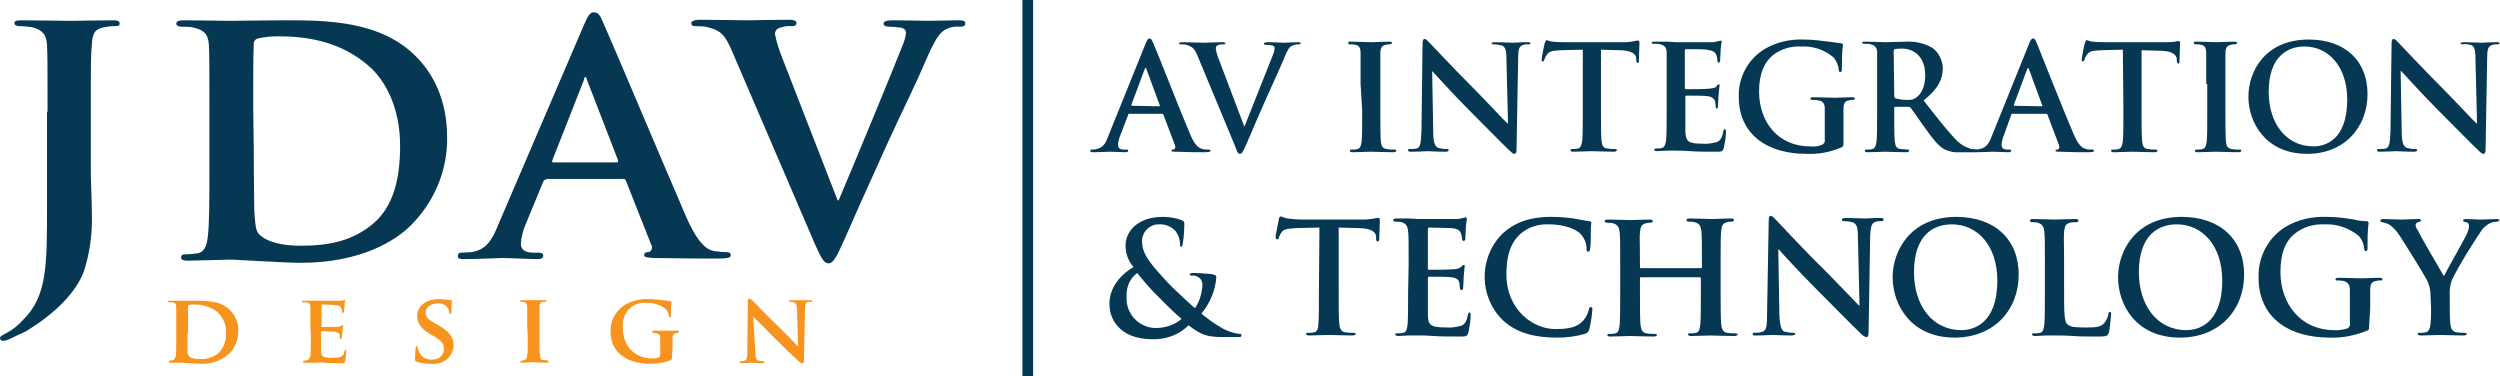 <?xml version="1.0" encoding="utf-8"?>
<!-- Generator: Adobe Illustrator 26.0.0, SVG Export Plug-In . SVG Version: 6.00 Build 0)  -->
<svg version="1.1" id="Layer_1" xmlns="http://www.w3.org/2000/svg" xmlns:xlink="http://www.w3.org/1999/xlink" x="0px" y="0px"
	 viewBox="0 0 468 70.4" style="enable-background:new 0 0 468 70.4;" xml:space="preserve">
<style type="text/css">
	.st0{fill:#063854;}
	.st1{fill:#F7941D;}
</style>
<g id="bff06850-1ba2-4e7c-9af9-b84771f33cac">
	<polygon class="st0" points="193.4,0 193.4,70.4 191.4,70.4 191.4,0 193.4,0 	"/>
	<path class="st0" d="M211.4,21.3c-0.1,0-0.2,0-0.2,0.2l-1.5,3.9c-0.2,0.5-0.4,1.1-0.4,1.7c0,0.5,0.2,0.9,1.1,0.9h0.4
		c0.3,0,0.4,0,0.4,0.2s-0.2,0.3-0.5,0.3c-0.9,0-2-0.1-2.9-0.1c-0.3,0-1.8,0.1-3.2,0.1c-0.4,0-0.5-0.1-0.5-0.3s0.1-0.2,0.3-0.2
		c0.3,0,0.6,0,0.8-0.1c1.3-0.2,1.8-1.1,2.3-2.5l6.9-17.1c0.3-0.8,0.5-1.1,0.8-1.1s0.4,0.2,0.7,0.9c0.7,1.5,5,12.6,6.8,16.8
		c1,2.5,1.8,2.8,2.4,3c0.4,0.1,0.8,0.1,1.1,0.1c0.2,0,0.4,0,0.4,0.2s-0.2,0.3-1.3,0.3s-3,0-5.2-0.1c-0.5,0-0.8,0-0.8-0.2
		s0.1-0.2,0.4-0.2c0.2-0.1,0.4-0.3,0.3-0.6c0,0,0-0.1,0-0.1l-2.2-5.8c0-0.1-0.2-0.2-0.3-0.2L211.4,21.3z M217,19.9
		c0.1,0,0.2-0.1,0.1-0.2l-2.5-6.8c0-0.1,0-0.2-0.1-0.2s-0.1,0.1-0.2,0.2l-2.5,6.7c0,0.1,0,0.2,0.1,0.2L217,19.9z"/>
	<path class="st0" d="M224.2,10.5c-0.6-1.5-1.1-1.8-2.1-2.1c-0.3-0.1-0.7-0.1-1.1-0.1c-0.2,0-0.3-0.1-0.3-0.2s0.3-0.2,0.7-0.2
		c1.4,0,3,0.1,4,0.1c0.7,0,2-0.1,3.4-0.1c0.3,0,0.6,0.1,0.6,0.2c0,0.2-0.2,0.2-0.4,0.2c-0.4,0-0.7,0-1.1,0.2
		c-0.2,0.1-0.3,0.3-0.3,0.6c0.1,0.7,0.3,1.4,0.6,2.1l4.7,12.4h0.1c1.2-3,4.7-11.8,5.4-13.6c0.1-0.3,0.2-0.7,0.2-1
		c0-0.2-0.1-0.4-0.4-0.5c-0.4-0.1-0.7-0.1-1.1-0.1c-0.2,0-0.5,0-0.5-0.2s0.2-0.3,0.8-0.3c1.4,0,2.5,0.1,2.9,0.1s1.8-0.1,2.6-0.1
		c0.4,0,0.6,0.1,0.6,0.2s-0.2,0.2-0.4,0.2c-0.5,0-0.9,0.1-1.3,0.3c-0.4,0.2-0.8,0.7-1.5,2.5c-1.1,2.6-1.8,4-3.3,7.4
		c-1.8,4-3,7-3.6,8.3c-0.7,1.6-0.9,2-1.3,2s-0.5-0.4-1-1.7L224.2,10.5z"/>
	<path class="st0" d="M254.7,15.7c0-4.2,0-4.9,0-5.8s-0.3-1.4-0.9-1.5c-0.3-0.1-0.7-0.1-1-0.1c-0.3,0-0.4,0-0.4-0.3s0.2-0.2,0.7-0.2
		c1,0,2.8,0.1,3.6,0.1c0.8,0,2.3-0.1,3.3-0.1c0.4,0,0.6,0.1,0.6,0.2s-0.2,0.3-0.4,0.3c-0.3,0-0.6,0-0.8,0.1c-0.7,0.1-1,0.6-1,1.6
		s0,1.6,0,5.8v4.8c0,2.6,0,4.8,0.1,6c0.1,0.7,0.3,1.2,1.1,1.3c0.5,0.1,0.9,0.1,1.4,0.1c0.3,0,0.4,0.1,0.4,0.2s-0.2,0.3-0.5,0.3
		c-1.8,0-3.5-0.1-4.3-0.1s-2.4,0.1-3.4,0.1c-0.4,0-0.5-0.1-0.5-0.3s0.1-0.2,0.4-0.2c0.3,0,0.7,0,1-0.1c0.5-0.1,0.7-0.6,0.8-1.4
		c0.1-1.1,0.1-3.3,0.1-5.9L254.7,15.7z"/>
	<path class="st0" d="M268.3,24.7c0,2.1,0.4,2.8,1,3c0.5,0.1,0.9,0.2,1.4,0.2c0.3,0,0.5,0,0.5,0.2s-0.2,0.3-0.6,0.3
		c-1.8,0-2.9-0.1-3.4-0.1c-0.2,0-1.5,0.1-3,0.1c-0.4,0-0.6,0-0.6-0.3s0.2-0.2,0.4-0.2c0.4,0,0.8,0,1.2-0.1c0.7-0.2,0.8-1,0.9-3.4
		l0.2-16.2c0-0.6,0.1-0.9,0.4-0.9s0.5,0.3,1,0.8s4.5,4.8,8.5,8.8c1.9,1.9,5.5,5.8,6,6.2h0.1L282,10.9c0-1.7-0.3-2.2-0.9-2.4
		c-0.5-0.1-1-0.2-1.5-0.2c-0.3,0-0.4-0.1-0.4-0.2s0.3-0.2,0.7-0.2c1.4,0,2.7,0.1,3.3,0.1c0.3,0,1.3-0.1,2.7-0.1c0.4,0,0.6,0,0.6,0.2
		s-0.2,0.2-0.5,0.2c-0.3,0-0.6,0-0.8,0.1c-0.8,0.2-1,0.8-1,2.3l-0.3,17.2c0,0.6-0.1,0.9-0.4,0.9s-0.6-0.3-0.9-0.6
		c-1.7-1.6-5.2-5.2-8-8s-6-6.4-6.5-6.9h0L268.3,24.7z"/>
	<path class="st0" d="M296.3,9.3l-4.1,0.1c-1.6,0.1-2.2,0.2-2.6,0.8c-0.2,0.3-0.4,0.6-0.5,1c-0.1,0.2-0.1,0.3-0.3,0.3
		s-0.2-0.1-0.2-0.4s0.5-2.9,0.6-3.1s0.2-0.5,0.3-0.5c0.4,0.1,0.8,0.3,1.2,0.3c0.8,0.1,1.8,0.1,2.7,0.1h10.8c0.6,0,1.2-0.1,1.8-0.2
		c0.2-0.1,0.5-0.1,0.7-0.1c0.2,0,0.2,0.2,0.2,0.6c0,0.6-0.1,2.5-0.1,3.2c0,0.3-0.1,0.4-0.2,0.4s-0.3-0.1-0.3-0.6v-0.3
		c0-0.7-0.8-1.5-3.2-1.5l-3.4-0.1v11.2c0,2.5,0,4.7,0.1,5.8c0.1,0.8,0.2,1.4,1.1,1.5c0.5,0.1,0.9,0.1,1.4,0.1c0.3,0,0.4,0.1,0.4,0.2
		s-0.2,0.3-0.5,0.3c-1.8,0-3.5-0.1-4.3-0.1s-2.4,0.1-3.4,0.1c-0.4,0-0.5-0.1-0.5-0.3s0.1-0.2,0.4-0.2c0.3,0,0.7,0,1-0.1
		c0.5-0.1,0.7-0.7,0.8-1.5c0.1-1.1,0.1-3.3,0.1-5.8L296.3,9.3z"/>
	<path class="st0" d="M312,15.7c0-4.2,0-4.9,0-5.8s-0.3-1.4-1.2-1.6c-0.3-0.1-0.7-0.1-1.1-0.1c-0.3,0-0.5,0-0.5-0.2s0.2-0.2,0.6-0.2
		h2.2c0.7,0,1.3,0.1,1.7,0.1c0.9,0,6.3,0,6.8,0c0.4,0,0.8-0.1,1.2-0.2c0.1,0,0.3-0.1,0.4-0.1c0.1,0,0.2,0.1,0.2,0.2
		c-0.1,0.6-0.2,1.2-0.2,1.8c0,0.3-0.1,1.5-0.1,1.8c0,0.1-0.1,0.3-0.3,0.3s-0.2-0.1-0.2-0.4c0-0.3-0.1-0.7-0.2-1
		c-0.2-0.5-0.5-0.8-1.8-1c-0.5-0.1-3.3-0.1-3.9-0.1c-0.1,0-0.2,0.1-0.2,0.3v6.9c0,0.2,0,0.3,0.2,0.3c0.6,0,3.7,0,4.4-0.1
		s1.1-0.1,1.3-0.4s0.3-0.4,0.4-0.4s0.2,0,0.2,0.2s-0.1,0.6-0.2,2c0,0.5-0.1,1.6-0.1,1.8s0,0.5-0.2,0.5s-0.2-0.1-0.2-0.2
		c0-0.3-0.1-0.7-0.1-1c-0.1-0.5-0.5-1-1.5-1.1c-0.5-0.1-3.2-0.1-3.9-0.1c-0.1,0-0.2,0.1-0.2,0.3v2.2c0,0.9,0,3.4,0,4.2
		c0.1,1.9,0.5,2.3,3.3,2.3c0.9,0.1,1.7-0.1,2.6-0.3c0.7-0.3,1-0.9,1.2-2c0.1-0.3,0.1-0.4,0.3-0.4s0.2,0.2,0.2,0.5c0,1-0.2,2-0.4,3
		c-0.2,0.7-0.4,0.7-1.5,0.7c-2,0-3.5,0-4.7-0.1s-2-0.1-2.8-0.1c-0.3,0-0.9,0-1.6,0s-1.3,0.1-1.9,0.1c-0.4,0-0.5-0.1-0.5-0.3
		s0.1-0.2,0.4-0.2c0.3,0,0.7,0,1-0.1c0.5-0.1,0.7-0.7,0.8-1.5c0.1-1.1,0.1-3.3,0.1-5.8L312,15.7z"/>
	<path class="st0" d="M345.1,26.6c0,0.7,0,0.8-0.4,1c-2.1,0.9-4.3,1.3-6.6,1.2c-6.7,0-12.6-3.2-12.6-10.7c-0.1-3.6,1.7-7,4.8-8.9
		c2.2-1.3,4.8-1.9,7.3-1.8c1.6,0,3.2,0.2,4.8,0.4c0.7,0.1,1.4,0.2,2.2,0.3c0.3,0,0.4,0.1,0.4,0.3c-0.2,1.5-0.2,3-0.2,4.5
		c0,0.4-0.1,0.6-0.3,0.6s-0.2-0.1-0.3-0.4c0-0.8-0.4-1.6-0.9-2.3c-1.7-1.5-3.9-2.2-6.1-2.1c-2-0.1-3.9,0.5-5.4,1.7
		c-1.5,1.3-2.5,3.3-2.5,6.7c0,5.9,3.7,10.3,9.5,10.3c0.8,0.1,1.6,0,2.3-0.3c0.4-0.2,0.6-0.6,0.5-1v-2.6c0-1.4,0-2.4,0-3.2
		s-0.3-1.4-1.2-1.5c-0.3-0.1-0.7-0.1-1.1-0.1c-0.2,0-0.4,0-0.4-0.2s0.2-0.3,0.6-0.3c1.4,0,3.1,0.1,4,0.1s2.3-0.1,3.2-0.1
		c0.4,0,0.5,0.1,0.5,0.3s-0.2,0.2-0.4,0.2c-0.2,0-0.5,0-0.7,0.1c-0.7,0.1-1,0.6-1,1.5s0,1.9,0,3.3L345.1,26.6z"/>
	<path class="st0" d="M351.4,15.7c0-4.2,0-4.9,0-5.8s-0.3-1.4-1.2-1.6c-0.3-0.1-0.7-0.1-1.1-0.1c-0.3,0-0.5,0-0.5-0.2
		s0.2-0.2,0.6-0.2c1.4,0,3.2,0.1,3.7,0.1c0.9,0,3-0.1,3.9-0.1c1.7-0.1,3.5,0.3,5,1.2c1.2,0.9,1.8,2.3,1.9,3.7c0,2-0.8,3.9-3.6,6.1
		c2.4,3.1,4.3,5.5,5.9,7.2c0.8,0.9,1.9,1.6,3.1,1.9c0.3,0,0.5,0.1,0.8,0.1c0.2,0,0.3,0.1,0.3,0.2s-0.2,0.3-0.5,0.3H367
		c-1,0.1-2-0.1-2.9-0.5c-1.2-0.6-2.2-1.9-3.7-4c-1.1-1.5-2.4-3.4-2.7-3.8c-0.1-0.1-0.3-0.2-0.5-0.2l-2.4,0c-0.1,0-0.2,0-0.2,0.2v0.4
		c0,2.5,0,4.7,0.1,5.8c0.1,0.8,0.2,1.4,1.1,1.5c0.4,0,1,0.1,1.3,0.1s0.3,0.1,0.3,0.2s-0.2,0.3-0.5,0.3c-1.6,0-3.6-0.1-4-0.1
		s-2.2,0.1-3.3,0.1c-0.4,0-0.5-0.1-0.5-0.3s0.1-0.2,0.4-0.2c0.3,0,0.7,0,1-0.1c0.5-0.1,0.7-0.7,0.8-1.5c0.1-1.1,0.1-3.3,0.1-5.8
		L351.4,15.7z M354.6,17.9c0,0.3,0.1,0.4,0.2,0.5c0.7,0.2,1.4,0.3,2.1,0.3c0.7,0.1,1.4-0.1,1.9-0.5c0.8-0.6,1.6-1.9,1.6-4.1
		c0-3.9-2.6-5-4.2-5c-0.5,0-1,0-1.5,0.1c-0.2,0.1-0.2,0.2-0.2,0.4L354.6,17.9z"/>
	<path class="st0" d="M376.7,21.3c-0.1,0-0.2,0-0.2,0.2l-1.4,3.9c-0.2,0.5-0.4,1.1-0.4,1.7c0,0.5,0.2,0.9,1.1,0.9h0.3
		c0.3,0,0.4,0,0.4,0.2s-0.2,0.3-0.5,0.3c-0.9,0-2-0.1-2.9-0.1c-0.3,0-1.8,0.1-3.2,0.1c-0.4,0-0.5-0.1-0.5-0.3s0.1-0.2,0.3-0.2
		c0.3,0,0.6,0,0.9-0.1c1.2-0.2,1.8-1.1,2.3-2.5l6.9-17.1c0.3-0.8,0.5-1.1,0.8-1.1s0.4,0.2,0.7,0.9c0.6,1.5,5,12.6,6.8,16.8
		c1,2.5,1.8,2.8,2.4,3c0.4,0.1,0.8,0.1,1.1,0.1c0.2,0,0.4,0,0.4,0.2s-0.2,0.3-1.2,0.3s-3,0-5.2-0.1c-0.5,0-0.8,0-0.8-0.2
		s0.1-0.2,0.4-0.2c0.2-0.1,0.4-0.3,0.3-0.6c0,0,0,0,0-0.1l-2.2-5.8c0-0.1-0.1-0.2-0.3-0.2H376.7z M382.2,19.9c0.1,0,0.2-0.1,0.1-0.2
		l-2.5-6.8c0-0.1-0.1-0.2-0.1-0.2s-0.1,0.1-0.2,0.2l-2.5,6.7c0,0.1,0,0.2,0.1,0.2L382.2,19.9z"/>
	<path class="st0" d="M397.4,9.3l-4.1,0.1c-1.6,0.1-2.2,0.2-2.6,0.8c-0.2,0.3-0.4,0.6-0.5,1c-0.1,0.2-0.1,0.3-0.3,0.3
		s-0.2-0.1-0.2-0.4s0.5-2.9,0.6-3.1s0.2-0.5,0.3-0.5c0.4,0.1,0.8,0.3,1.2,0.3c0.8,0.1,1.8,0.1,2.7,0.1h10.8c0.6,0,1.3,0,1.9-0.1
		c0.2-0.1,0.5-0.1,0.7-0.1c0.2,0,0.2,0.2,0.2,0.6c0,0.6-0.1,2.5-0.1,3.2c0,0.3-0.1,0.4-0.2,0.4s-0.3-0.1-0.3-0.6V11
		c-0.1-0.7-0.8-1.5-3.2-1.5l-3.4-0.1v11.2c0,2.5,0,4.7,0.1,5.8c0.1,0.8,0.2,1.4,1.1,1.5c0.5,0.1,0.9,0.1,1.4,0.1
		c0.3,0,0.4,0.1,0.4,0.2s-0.2,0.3-0.5,0.3c-1.8,0-3.5-0.1-4.3-0.1s-2.3,0.1-3.4,0.1c-0.4,0-0.5-0.1-0.5-0.3s0.1-0.2,0.4-0.2
		c0.3,0,0.7,0,1-0.1c0.5-0.1,0.7-0.7,0.8-1.5c0.1-1.1,0.1-3.3,0.1-5.8L397.4,9.3z"/>
	<path class="st0" d="M413,15.7c0-4.2,0-4.9,0-5.8s-0.3-1.4-0.9-1.5c-0.3-0.1-0.7-0.1-1-0.1c-0.3,0-0.4,0-0.4-0.3s0.2-0.2,0.7-0.2
		c1,0,2.8,0.1,3.5,0.1s2.3-0.1,3.3-0.1c0.4,0,0.6,0.1,0.6,0.2s-0.2,0.3-0.4,0.3c-0.3,0-0.6,0-0.8,0.1c-0.7,0.1-1,0.6-1,1.6
		s0,1.6,0,5.8v4.8c0,2.6,0,4.8,0.1,6c0.1,0.7,0.3,1.2,1.1,1.3c0.5,0.1,0.9,0.1,1.4,0.1c0.3,0,0.4,0.1,0.4,0.2s-0.2,0.3-0.5,0.3
		c-1.8,0-3.5-0.1-4.3-0.1s-2.4,0.1-3.4,0.1c-0.4,0-0.5-0.1-0.5-0.3s0.1-0.2,0.4-0.2c0.3,0,0.7,0,1-0.1c0.5-0.1,0.7-0.6,0.8-1.4
		c0.1-1.1,0.1-3.3,0.1-5.9V15.7z"/>
	<path class="st0" d="M420.9,18.1c0-4.7,3.1-10.7,11.3-10.7c6.8,0,11,4,11,10.2s-4.3,11.2-11.3,11.2
		C424.1,28.8,420.9,22.9,420.9,18.1z M439.4,18.6c0-6.1-3.5-9.9-8-9.9c-3.1,0-6.7,1.8-6.7,8.5c0,5.7,3.1,10.2,8.4,10.2
		C435,27.4,439.4,26.5,439.4,18.6z"/>
	<path class="st0" d="M449.6,24.7c0,2.1,0.4,2.8,1,3c0.5,0.1,0.9,0.2,1.4,0.2c0.3,0,0.5,0,0.5,0.2s-0.2,0.3-0.6,0.3
		c-1.8,0-2.9-0.1-3.4-0.1c-0.2,0-1.5,0.1-2.9,0.1c-0.4,0-0.6,0-0.6-0.3s0.2-0.2,0.4-0.2c0.4,0,0.8,0,1.2-0.1c0.7-0.2,0.8-1,0.9-3.4
		l0.2-16.2c0-0.6,0.1-0.9,0.4-0.9s0.5,0.3,1,0.8s4.5,4.8,8.5,8.8c1.9,1.9,5.5,5.8,6,6.2h0.1l-0.3-12.3c0-1.7-0.3-2.2-0.9-2.4
		c-0.5-0.1-1-0.2-1.5-0.1c-0.3,0-0.4-0.1-0.4-0.2s0.3-0.2,0.7-0.2c1.4,0,2.7,0.1,3.3,0.1c0.3,0,1.3-0.1,2.7-0.1c0.4,0,0.6,0,0.6,0.2
		s-0.2,0.2-0.5,0.2c-0.3,0-0.6,0-0.8,0.1c-0.8,0.2-1,0.8-1,2.3l-0.3,17.2c0,0.6-0.1,0.9-0.4,0.9s-0.6-0.3-0.9-0.6
		c-1.7-1.6-5.2-5.2-8-8s-6-6.4-6.5-6.9h-0.1L449.6,24.7z"/>
	<path class="st0" d="M212.2,50c-1-1.1-1.5-2.6-1.5-4.1c0-2.3,2-5.3,7-5.3c1.2,0,2.4,0.2,3.5,0.6c0.5,0.2,0.5,0.4,0.5,0.8
		c0,1.2-0.1,2.5-0.3,3.7c-0.1,0.4-0.2,0.5-0.3,0.5s-0.2-0.1-0.2-0.5c0-0.9-0.3-1.7-0.8-2.4c-0.8-0.9-2-1.4-3.2-1.3
		c-1.7,0-3.1,1.4-3.1,3.1c0,0.1,0,0.1,0,0.2c0,2.7,2.5,5,4.8,7.6c1,1.1,4.5,4.3,5.1,4.8c0.9-1.3,1.3-2.8,1.4-4.4
		c0-0.5-0.2-1-0.6-1.3c-0.4-0.3-0.9-0.5-1.4-0.4c-0.2,0-0.4-0.1-0.4-0.2s0.2-0.3,0.5-0.3c1.2,0,2.3,0.1,3.5,0.2c0.6,0.1,1,0.2,1,0.6
		c-0.2,2.5-1.2,4.9-2.8,6.8c1.3,1.1,2.6,2,4,2.8c1,0.5,2,0.9,3.1,1c0.3,0,0.4,0,0.4,0.3s-0.2,0.3-0.9,0.3h-2.2
		c-3.3,0-4.3-0.3-6.8-2.2c-1.8,1.8-4.3,2.7-6.8,2.6c-6.2,0-8-3.9-8-6.4C207.5,53.5,210.5,50.9,212.2,50z M221.2,59.7
		c-1.7-1.4-4.4-4.2-5.2-5s-2.6-2.9-3.1-3.6c-1.4,1-2.1,2.7-2,4.4c-0.2,3.1,2.1,5.7,5.2,5.9c0.1,0,0.2,0,0.3,0
		C218.2,61.4,219.9,60.8,221.2,59.7L221.2,59.7z"/>
	<path class="st0" d="M247,42.6l-4.3,0.1c-1.7,0.1-2.4,0.2-2.8,0.8c-0.2,0.3-0.4,0.6-0.5,1c0,0.2-0.1,0.3-0.3,0.3s-0.3-0.1-0.3-0.5
		s0.6-3.1,0.6-3.3s0.2-0.5,0.4-0.5c0.4,0.2,0.8,0.3,1.2,0.4c0.8,0.1,1.9,0.2,2.9,0.2h11.4c0.7,0,1.3-0.1,2-0.2
		c0.3-0.1,0.5-0.1,0.8-0.1c0.2,0,0.2,0.2,0.2,0.6c0,0.6-0.1,2.6-0.1,3.3c0,0.3-0.1,0.5-0.3,0.5s-0.3-0.1-0.3-0.6v-0.3
		c0-0.8-0.8-1.6-3.4-1.6l-3.6-0.1v11.8c0,2.7,0,4.9,0.1,6.2c0.1,0.8,0.3,1.5,1.1,1.6c0.5,0.1,1,0.1,1.5,0.1c0.3,0,0.5,0.1,0.5,0.2
		s-0.2,0.3-0.6,0.3c-1.9,0-3.7-0.1-4.5-0.1s-2.5,0.1-3.6,0.1c-0.4,0-0.6-0.1-0.6-0.3s0.1-0.2,0.5-0.2c0.3,0,0.7,0,1-0.1
		c0.6-0.1,0.8-0.8,0.8-1.6c0.1-1.2,0.1-3.5,0.1-6.1L247,42.6z"/>
	<path class="st0" d="M263.7,49.4c0-4.4,0-5.2-0.1-6.1s-0.3-1.4-1.2-1.7c-0.4-0.1-0.7-0.1-1.1-0.1c-0.3,0-0.5-0.1-0.5-0.3
		s0.2-0.3,0.6-0.3h2.3c0.8,0,1.4,0.1,1.8,0.1c0.9,0,6.7,0,7.2,0c0.4,0,0.8-0.1,1.2-0.2c0.1,0,0.3-0.1,0.5-0.1c0.1,0,0.2,0.1,0.2,0.3
		c-0.1,0.6-0.2,1.2-0.2,1.9c0,0.3-0.1,1.6-0.1,1.9c0,0.1-0.1,0.3-0.3,0.3s-0.3-0.2-0.3-0.4c0-0.3-0.1-0.7-0.2-1
		c-0.2-0.5-0.5-0.9-1.9-1c-0.5,0-3.5-0.1-4.1-0.1c-0.1,0-0.2,0.1-0.2,0.3v7.3c0,0.2,0,0.3,0.2,0.3c0.6,0,4,0,4.6-0.1
		c0.5,0,1-0.1,1.4-0.4c0.2-0.2,0.3-0.4,0.5-0.4s0.2,0.1,0.2,0.2s-0.1,0.6-0.2,2.1c0,0.6-0.1,1.7-0.1,1.9s0,0.5-0.3,0.5
		c-0.1,0-0.2-0.1-0.3-0.2c0,0,0,0,0-0.1c0-0.3-0.1-0.7-0.1-1c-0.1-0.6-0.5-1-1.6-1.1c-0.5-0.1-3.4-0.1-4.1-0.1
		c-0.1,0-0.2,0.1-0.2,0.3v2.3c0,1,0,3.6,0,4.5c0,2,0.5,2.4,3.5,2.4c0.9,0.1,1.8-0.1,2.7-0.3c0.8-0.3,1.1-1,1.3-2.1
		c0.1-0.3,0.1-0.4,0.3-0.4s0.2,0.2,0.2,0.5c0,1.1-0.2,2.1-0.4,3.2c-0.2,0.8-0.5,0.8-1.5,0.8c-2.2,0-3.8,0-5-0.1s-2.1-0.1-3-0.1
		c-0.3,0-1,0-1.6,0s-1.4,0.1-2,0.1c-0.4,0-0.6-0.1-0.6-0.3s0.1-0.2,0.5-0.2c0.3,0,0.7,0,1-0.1c0.6-0.1,0.7-0.8,0.8-1.6
		c0.1-1.2,0.1-3.5,0.1-6.1L263.7,49.4z"/>
	<path class="st0" d="M281.5,60.1c-4.6-4.3-4.8-11.6-0.4-16.2c0.1-0.1,0.2-0.2,0.2-0.2c2.1-1.9,4.8-3.1,9.1-3.1
		c1.4,0,2.8,0.1,4.2,0.3c1.1,0.2,2,0.4,2.9,0.5c0.3,0,0.4,0.2,0.4,0.3s-0.1,0.6-0.1,1.6s0,2.5-0.1,3.1s-0.1,0.7-0.4,0.7
		s-0.3-0.2-0.3-0.6c0-1-0.4-1.9-1.1-2.7c-1-1-3.2-1.8-5.9-1.8c-2-0.1-3.9,0.5-5.4,1.8c-2.1,1.9-2.6,4.7-2.6,7.5
		c0,6.9,5.2,10.3,9.1,10.3c2.6,0,4.1-0.3,5.3-1.6c0.5-0.6,0.8-1.2,1-1.9c0.1-0.5,0.1-0.6,0.4-0.6s0.3,0.2,0.3,0.4
		c-0.1,1.3-0.3,2.6-0.6,3.8c-0.1,0.4-0.4,0.7-0.8,0.8c-1.7,0.5-3.4,0.7-5.2,0.7C287.4,63.2,284.1,62.4,281.5,60.1z"/>
	<path class="st0" d="M318.4,50.2c0.1,0,0.2-0.1,0.2-0.2v-0.6c0-4.4,0-5.2-0.1-6.1s-0.3-1.4-1.2-1.7c-0.4-0.1-0.8-0.1-1.1-0.1
		c-0.3,0-0.5-0.1-0.5-0.3s0.2-0.3,0.6-0.3c1.6,0,3.4,0.1,4.1,0.1s2.5-0.1,3.6-0.1c0.4,0,0.6,0.1,0.6,0.3s-0.2,0.3-0.5,0.3
		c-0.3,0-0.6,0-0.8,0.1c-0.8,0.2-1,0.6-1.1,1.7s-0.1,1.7-0.1,6.1v5.1c0,2.7,0,4.9,0.1,6.2c0.1,0.8,0.3,1.5,1.1,1.6
		c0.5,0.1,1,0.1,1.5,0.1c0.3,0,0.5,0.1,0.5,0.2s-0.2,0.3-0.6,0.3c-1.9,0-3.7-0.1-4.5-0.1s-2.5,0.1-3.6,0.1c-0.4,0-0.6-0.1-0.6-0.3
		s0.1-0.2,0.5-0.2c0.3,0,0.7,0,1-0.1c0.6-0.1,0.7-0.8,0.8-1.6c0.1-1.2,0.1-3.5,0.1-6.1v-2.5c0-0.1-0.1-0.2-0.2-0.2c0,0,0,0,0,0h-11
		c-0.1,0-0.2,0-0.2,0.2v2.5c0,2.7,0,4.9,0.1,6.2c0.1,0.8,0.3,1.5,1.1,1.6c0.5,0.1,1,0.1,1.5,0.1c0.3,0,0.5,0.1,0.5,0.2
		s-0.2,0.3-0.6,0.3c-1.9,0-3.7-0.1-4.5-0.1s-2.5,0.1-3.6,0.1c-0.4,0-0.6-0.1-0.6-0.3s0.1-0.2,0.5-0.2c0.3,0,0.7,0,1-0.1
		c0.6-0.1,0.7-0.8,0.8-1.6c0.1-1.2,0.1-3.5,0.1-6.1v-5.1c0-4.4,0-5.2-0.1-6.1s-0.3-1.4-1.2-1.7c-0.4-0.1-0.8-0.1-1.1-0.1
		c-0.3,0-0.5-0.1-0.5-0.3s0.2-0.3,0.6-0.3c1.6,0,3.4,0.1,4.1,0.1s2.6-0.1,3.7-0.1c0.4,0,0.6,0.1,0.6,0.3s-0.2,0.3-0.5,0.3
		c-0.3,0-0.6,0-0.8,0.1c-0.8,0.2-1,0.6-1.1,1.7s0,1.7,0,6.1V50c0,0.2,0.1,0.2,0.2,0.2L318.4,50.2z"/>
	<path class="st0" d="M333.1,58.9c0.1,2.2,0.4,3,1,3.2c0.5,0.1,1,0.2,1.5,0.2c0.3,0,0.5,0.1,0.5,0.2s-0.3,0.3-0.7,0.3
		c-1.9,0-3-0.1-3.6-0.1c-0.3,0-1.6,0.1-3.1,0.1c-0.4,0-0.6,0-0.6-0.3s0.2-0.2,0.5-0.2c0.4,0,0.9,0,1.3-0.2c0.8-0.2,0.9-1.1,0.9-3.6
		l0.3-17.1c0-0.6,0.1-1,0.4-1s0.6,0.4,1.1,0.9s4.7,5.1,9,9.3c2,2,5.9,6.1,6.4,6.6h0.1l-0.3-13c0-1.8-0.3-2.3-1-2.6
		c-0.5-0.1-1-0.2-1.5-0.2c-0.4,0-0.5-0.1-0.5-0.3s0.3-0.3,0.8-0.3c1.5,0,2.9,0.1,3.5,0.1c0.3,0,1.4-0.1,2.8-0.1c0.4,0,0.7,0,0.7,0.3
		s-0.2,0.3-0.5,0.3c-0.3,0-0.6,0-0.9,0.1c-0.8,0.2-1,0.8-1.1,2.5l-0.3,18.2c0,0.6-0.1,0.9-0.4,0.9s-0.7-0.3-1-0.6
		c-1.8-1.7-5.5-5.5-8.5-8.5c-3.1-3.1-6.4-6.7-6.9-7.3h-0.1L333.1,58.9z"/>
	<path class="st0" d="M354.3,51.9c0-4.9,3.3-11.3,11.9-11.3c7.2,0,11.7,4.2,11.7,10.8s-4.6,11.8-12,11.8
		C357.7,63.2,354.3,57,354.3,51.9z M373.9,52.5c0-6.5-3.7-10.5-8.5-10.5c-3.3,0-7.1,1.8-7.1,9c0,6,3.3,10.8,8.9,10.8
		C369.2,61.8,373.9,60.8,373.9,52.5z"/>
	<path class="st0" d="M386.4,54.5c0,3.7,0,5.7,0.6,6.2s1.2,0.6,3.5,0.6c1.5,0,2.7,0,3.4-0.8c0.4-0.5,0.7-1.1,0.8-1.7
		c0-0.3,0.1-0.4,0.3-0.4s0.2,0.2,0.2,0.5c-0.1,1.1-0.2,2.2-0.4,3.3c-0.2,0.6-0.3,0.8-1.8,0.8c-2.1,0-3.6,0-4.9-0.1s-2.3-0.1-3.5-0.1
		c-0.3,0-1,0-1.6,0s-1.4,0.1-2,0.1c-0.4,0-0.6-0.1-0.6-0.3s0.1-0.2,0.5-0.2c0.3,0,0.7,0,1-0.1c0.6-0.1,0.7-0.8,0.8-1.6
		c0.1-1.2,0.1-3.5,0.1-6.1v-5.1c0-4.4,0-5.2-0.1-6.1s-0.3-1.4-1.2-1.7c-0.3-0.1-0.6-0.1-1-0.1c-0.3,0-0.5-0.1-0.5-0.3
		s0.2-0.3,0.6-0.3c1.4,0,3.2,0.1,4,0.1s2.8-0.1,3.9-0.1c0.4,0,0.6,0.1,0.6,0.3s-0.2,0.3-0.5,0.3c-0.4,0-0.8,0-1.1,0.1
		c-0.8,0.2-1,0.6-1.1,1.7s0,1.7,0,6.1V54.5z"/>
	<path class="st0" d="M396.5,51.9c0-4.9,3.3-11.3,11.9-11.3c7.2,0,11.7,4.2,11.7,10.8s-4.6,11.8-12,11.8
		C399.8,63.2,396.5,57,396.5,51.9z M416,52.5c0-6.5-3.7-10.5-8.5-10.5c-3.3,0-7.1,1.8-7.1,9c0,6,3.3,10.8,8.9,10.8
		C411.3,61.8,416,60.8,416,52.5L416,52.5z"/>
	<path class="st0" d="M443.5,60.9c0,0.8,0,0.8-0.4,1c-2.2,0.9-4.6,1.4-7,1.3c-7.1,0-13.3-3.3-13.3-11.3c-0.1-3.8,1.8-7.4,5-9.4
		c2.3-1.4,5-2,7.8-1.9c1.7,0,3.4,0.2,5.1,0.5c0.8,0.2,1.5,0.3,2.3,0.3c0.3,0,0.4,0.2,0.4,0.3c-0.2,1.6-0.2,3.2-0.2,4.7
		c0,0.5-0.1,0.6-0.3,0.6s-0.3-0.1-0.3-0.4c-0.1-0.9-0.4-1.7-1-2.4c-1.8-1.5-4.1-2.3-6.4-2.2c-2.1-0.1-4.1,0.5-5.7,1.8
		c-1.6,1.3-2.6,3.5-2.6,7.1c0,6.2,4,10.9,10,10.9c0.8,0.1,1.7-0.1,2.5-0.3c0.4-0.2,0.6-0.6,0.5-1.1v-2.7c0-1.4,0-2.5,0-3.4
		s-0.3-1.5-1.2-1.7c-0.4-0.1-0.7-0.1-1.1-0.1c-0.3,0-0.4,0-0.4-0.2s0.2-0.3,0.6-0.3c1.5,0,3.3,0.1,4.2,0.1s2.4-0.1,3.4-0.1
		c0.4,0,0.6,0.1,0.6,0.3s-0.2,0.2-0.4,0.2c-0.3,0-0.5,0-0.8,0.1c-0.8,0.1-1.1,0.6-1.1,1.7c0,0.9,0,2,0,3.5L443.5,60.9z"/>
	<path class="st0" d="M455,55.4c0-1-0.2-2.1-0.7-3c-0.2-0.5-4.1-6.8-5.1-8.3c-0.5-0.8-1.2-1.6-2-2.1c-0.4-0.2-0.8-0.3-1.2-0.4
		c-0.2,0-0.4-0.1-0.4-0.3s0.2-0.3,0.5-0.3c0.5,0,2.7,0.1,3.6,0.1c0.6,0,1.8-0.1,3.1-0.1c0.3,0,0.4,0.1,0.4,0.3s-0.2,0.2-0.6,0.3
		c-0.2,0.1-0.4,0.3-0.4,0.5c0,0.4,0.2,0.7,0.4,1c0.4,0.9,4.4,7.8,4.9,8.6c0.3-0.7,3.9-7,4.3-7.9c0.2-0.5,0.4-1,0.4-1.5
		c0-0.4-0.2-0.7-0.6-0.7c-0.3-0.1-0.5-0.1-0.5-0.3s0.1-0.3,0.5-0.3c1,0,1.9,0.1,2.7,0.1c0.6,0,2.5-0.1,3.1-0.1
		c0.3,0,0.5,0.1,0.5,0.2s-0.2,0.3-0.5,0.3c-0.4,0-0.9,0.1-1.3,0.3c-0.6,0.3-1.2,0.8-1.6,1.4c-2,3-3.9,6-5.5,9.2
		c-0.3,0.9-0.5,1.9-0.4,2.9v2.4c0,0.5,0,1.7,0.1,2.9c0.1,0.8,0.3,1.5,1.2,1.6c0.5,0.1,1,0.1,1.4,0.1c0.3,0,0.5,0.1,0.5,0.2
		s-0.2,0.3-0.6,0.3c-1.8,0-3.6-0.1-4.4-0.1s-2.5,0.1-3.6,0.1c-0.4,0-0.6-0.1-0.6-0.3s0.1-0.2,0.5-0.2c0.3,0,0.7,0,1-0.1
		c0.6-0.1,0.8-0.8,0.9-1.6c0.1-1.2,0.1-2.4,0.1-2.9L455,55.4z"/>
	<path class="st0" d="M8.9,20.9c0-9,0-10.7-0.1-12.5S8.1,5.7,6.1,5.1C5.3,5,4.5,4.9,3.7,4.9c-0.6,0-1-0.2-1-0.6S3.1,3.8,4,3.8
		c3.2,0,7.7,0.1,9.3,0.1s5.4-0.1,7.8-0.1c0.8,0,1.3,0.1,1.3,0.6S22,4.9,21.2,4.9c-0.6,0-1.2,0.1-1.7,0.2c-1.7,0.3-2.2,1.1-2.3,3.2
		C17,10.2,17,11.9,17,20.9v11c0,2.5,0.2,5.4,0.2,8.4c0.1,3.5-0.4,7.1-1.5,10.5c-1.3,3.6-5.1,7.8-11,11.3C4,62.4,3,62.9,1.7,63.5
		c-0.4,0.2-0.8,0.3-1.2,0.3c-0.3,0-0.5-0.3-0.5-0.5c0-0.3,0.3-0.5,1.3-1c1.1-0.6,2.1-1.4,2.9-2.3c4.7-4.5,4.6-10.4,4.6-22V20.9z"/>
	<path class="st0" d="M39.2,20.9c0-9,0-10.7-0.1-12.5s-0.7-2.7-2.7-3.2c-0.8-0.2-1.6-0.2-2.4-0.2c-0.6,0-1-0.2-1-0.6
		s0.5-0.6,1.4-0.6c3.2,0,7.1,0.1,8.8,0.1s6.3-0.1,10-0.1c7.7,0,18,0,24.7,6.8c3.1,3.1,5.8,8,5.8,15.1c0.1,6.2-2.4,12.1-6.8,16.5
		c-2.8,2.8-9.3,7-20.6,7c-2.2,0-4.9-0.2-7.3-0.3s-4.7-0.3-6.2-0.3c-0.7,0-2,0.1-3.5,0.1s-3,0.1-4.2,0.1c-0.8,0-1.2-0.2-1.2-0.6
		s0.2-0.6,1-0.6c0.7,0,1.5-0.1,2.2-0.2c1.2-0.3,1.6-1.4,1.8-3.1c0.3-2.5,0.3-7.2,0.3-12.6L39.2,20.9z M47.5,27.4
		c0,6.3,0.1,10.8,0.1,12c0.1,1.5,0.2,3.6,0.7,4.2c0.8,1.1,3.2,2.4,8,2.4c5.6,0,9.7-1,13.4-4c4-3.3,5.2-8.6,5.2-14.7
		c0-7.5-3-12.4-5.7-14.8c-5.6-5-12.3-5.7-17.1-5.7c-1.3,0-2.5,0.1-3.8,0.4c-0.5,0.1-0.9,0.6-0.8,1.2c0,0,0,0,0,0
		c-0.1,2-0.1,6.9-0.1,11.6L47.5,27.4z"/>
	<path class="st0" d="M102.3,33.6c-0.3,0-0.4,0.1-0.6,0.4L98.4,42c-0.5,1.1-0.8,2.4-0.9,3.6c0,1,0.6,1.7,2.4,1.7h0.9
		c0.8,0,0.9,0.3,0.9,0.6s-0.3,0.6-1,0.6c-2,0-4.9-0.2-6.8-0.2c-0.6,0-3.9,0.2-7.1,0.2c-0.8,0-1.1-0.1-1.1-0.6c0-0.3,0.2-0.6,0.6-0.6
		c0,0,0.1,0,0.1,0c0.6,0,1.3-0.1,1.8-0.1c2.8-0.4,3.9-2.2,5.1-5.2l16-37.3c0.7-1.7,1.2-2.4,1.8-2.4c0.9,0,1.2,0.5,1.8,1.9
		c1.5,3.3,11.7,27.5,15.6,36.5c2.4,5.4,4.1,6.1,5.2,6.3c0.8,0.1,1.5,0.2,2.3,0.2c0.6,0,0.8,0.2,0.8,0.6s-0.4,0.6-2.6,0.6
		s-6.6,0-11.8-0.1c-1.1-0.1-1.8-0.1-1.8-0.5s0.1-0.6,0.8-0.6c0.5-0.1,0.8-0.7,0.6-1.2c0-0.1,0-0.1-0.1-0.2l-4.7-11.9
		c-0.1-0.3-0.3-0.5-0.6-0.4H102.3z M115.4,30.4c0.3,0,0.3-0.1,0.3-0.4l-5.8-15c-0.1-0.2-0.1-0.6-0.3-0.6s-0.3,0.4-0.3,0.6l-5.9,15
		c-0.1,0.3,0,0.4,0.2,0.4L115.4,30.4z"/>
	<path class="st0" d="M137,9.5c-1.4-3.3-2.3-3.8-4.5-4.4c-0.8-0.2-1.6-0.2-2.4-0.2c-0.6,0-0.7-0.3-0.7-0.6s0.6-0.6,1.5-0.6
		c3.3,0,6.8,0.1,8.9,0.1c1.5,0,4.7-0.1,7.8-0.1c0.8,0,1.5,0.1,1.5,0.6s-0.4,0.6-1,0.6c-0.8-0.1-1.6,0.1-2.4,0.4
		c-0.4,0.2-0.7,0.7-0.6,1.2c0.3,1.5,0.8,3,1.4,4.5l10.3,26.5h0.2c2.6-6.1,10.5-25.2,12-29.1c0.3-0.7,0.5-1.4,0.6-2.2
		c0-0.6-0.3-0.8-0.8-1C168,5.1,167.2,5,166.4,5c-0.6,0-1-0.2-1-0.6s0.6-0.6,1.7-0.6c3.1,0,5.8,0.1,6.6,0.1c1,0,3.9-0.1,5.8-0.1
		c0.8,0,1.2,0.1,1.2,0.6s-0.4,0.6-1,0.6c-1-0.1-2.1,0.1-3,0.7c-0.8,0.6-1.6,1.5-3.2,5.2c-2.4,5.6-4.1,8.8-7.4,16
		c-3.9,8.6-6.8,15.1-8.1,18.1c-1.5,3.4-2.1,4.3-2.9,4.3s-1.3-0.8-2.5-3.5L137,9.5z"/>
	<path class="st1" d="M33,60.7c0-2.3,0-2.8,0-3.3s-0.2-0.7-0.7-0.8c-0.2,0-0.4,0-0.6,0c-0.2,0-0.3-0.1-0.3-0.2s0.1-0.1,0.4-0.1
		c0.8,0,1.9,0,2.3,0s1.6,0,2.6,0c2,0,4.7,0,6.4,1.8c1,1,1.6,2.5,1.5,3.9c0,1.6-0.6,3.2-1.8,4.3c-1.5,1.3-3.4,1.9-5.4,1.8
		c-0.6,0-1.3-0.1-1.9-0.1s-1.2-0.1-1.6-0.1H33c-0.4,0-0.8,0-1.1,0s-0.3-0.1-0.3-0.2s0-0.2,0.2-0.2c0.2,0,0.4,0,0.6-0.1
		c0.3-0.1,0.4-0.4,0.5-0.8C33,66,33,64.8,33,63.4V60.7z M35.1,62.4c0,1.6,0,2.8,0,3.1c0,0.4,0,0.7,0.2,1.1c0.2,0.3,0.8,0.6,2.1,0.6
		c1.3,0.1,2.5-0.3,3.5-1.1c1-1,1.5-2.4,1.4-3.8c0.1-1.4-0.5-2.8-1.5-3.8c-1.2-1-2.8-1.5-4.4-1.5c-0.3,0-0.7,0-1,0.1
		c-0.2,0-0.2,0.1-0.2,0.3c0,0.5,0,1.8,0,3V62.4z"/>
	<path class="st1" d="M58.1,60.7c0-2.3,0-2.8,0-3.3s-0.2-0.7-0.7-0.8c-0.2,0-0.4,0-0.6,0c-0.2,0-0.3-0.1-0.3-0.2s0.1-0.1,0.4-0.1
		c0.8,0,1.8,0,2.3,0s4,0,4.4,0c0.2,0,0.4,0,0.7-0.1c0.1,0,0.2-0.1,0.2-0.1s0.1,0.1,0.1,0.2c-0.1,0.3-0.1,0.7-0.1,1
		c0,0.2-0.1,0.8-0.1,1s-0.1,0.3-0.2,0.3S64,58.4,64,58.3c0-0.2,0-0.4-0.1-0.6c-0.1-0.3-0.3-0.5-1.1-0.6c-0.3,0-2.2-0.1-2.5-0.1
		c-0.1,0-0.1,0-0.1,0.1V61c0,0.1,0,0.2,0.1,0.2c0.4,0,2.4,0,2.8,0s0.6-0.1,0.8-0.2s0.2-0.2,0.2-0.2c0.1,0,0.1,0.1,0.1,0.2
		c0,0.1,0,0.3-0.1,1.1c0,0.3-0.1,0.9-0.1,1s0,0.3-0.2,0.3s-0.2-0.1-0.2-0.1s0-0.4,0-0.6s-0.3-0.5-0.9-0.6c-0.3,0-2.1-0.1-2.5-0.1
		c-0.1,0-0.1,0.1-0.1,0.2v1.2c0,0.5,0,1.8,0,2.3c0,1.1,0.5,1.3,2.2,1.3c0.5,0,1,0,1.5-0.2c0.4-0.2,0.6-0.5,0.7-1.1
		c0-0.2,0.1-0.2,0.2-0.2s0.1,0.2,0.1,0.4c0,0.6-0.1,1.1-0.2,1.7c-0.1,0.4-0.3,0.4-0.9,0.4c-1.2,0-2.2,0-2.9-0.1s-1.4,0-1.8,0h-0.9
		c-0.4,0-0.8,0-1.1,0s-0.3-0.1-0.3-0.2s0.1-0.2,0.3-0.2c0.2,0,0.4,0,0.6-0.1c0.3-0.1,0.4-0.4,0.5-0.8c0.1-0.7,0.1-1.9,0.1-3.3
		L58.1,60.7z"/>
	<path class="st1" d="M78,67.7c-0.3-0.1-0.3-0.2-0.3-0.5c0-0.8,0.1-1.8,0.1-2s0.1-0.4,0.2-0.4s0.2,0.1,0.2,0.2
		c0,0.3,0.1,0.5,0.2,0.8c0.4,1,1.4,1.6,2.5,1.5c1.1,0.1,2.1-0.7,2.2-1.8c0-0.1,0-0.2,0-0.2c0-0.7-0.2-1.3-1.6-2.2l-0.9-0.5
		c-1.9-1.1-2.5-2.2-2.5-3.5c0-1.9,1.8-3.1,4-3.1c0.8,0,1.5,0.1,2.3,0.2c0.1,0,0.2,0.1,0.2,0.2s-0.1,0.6-0.1,1.9
		c0,0.3-0.1,0.5-0.2,0.5s-0.2-0.1-0.2-0.3c0-0.4-0.2-0.7-0.4-1c-0.4-0.5-1.1-0.8-1.8-0.7c-1.1,0-2.2,0.6-2.2,1.7
		c0,0.7,0.2,1.2,1.7,2l0.7,0.4c2.1,1.2,2.8,2.3,2.8,3.7c0,1.2-0.6,2.3-1.6,2.9c-0.8,0.5-1.7,0.7-2.7,0.6C79.7,68.1,78.8,68,78,67.7z
		"/>
	<path class="st1" d="M98.7,60.7c0-2.3,0-2.8,0-3.3s-0.2-0.7-0.5-0.8c-0.2-0.1-0.4-0.1-0.6-0.1c-0.2,0-0.2,0-0.2-0.2
		s0.1-0.1,0.4-0.1h2.2h2c0.2,0,0.3,0,0.3,0.1s-0.1,0.2-0.2,0.2c-0.2,0-0.3,0-0.5,0c-0.4,0.1-0.6,0.3-0.6,0.8s0,0.9,0,3.3v2.7
		c0,1.5,0,2.7,0.1,3.4c0,0.4,0.2,0.7,0.6,0.7c0.3,0,0.5,0,0.8,0.1c0.2,0,0.2,0.1,0.2,0.2s-0.1,0.2-0.3,0.2c-1.1,0-2.1-0.1-2.6-0.1
		s-1.4,0.1-2.1,0.1c-0.2,0-0.3-0.1-0.3-0.2s0.1-0.2,0.2-0.2c0.2,0,0.4,0,0.6-0.1c0.3-0.1,0.4-0.3,0.5-0.8c0.1-0.6,0.1-1.9,0.1-3.4
		L98.7,60.7z"/>
	<path class="st1" d="M125.8,66.8c0,0.4,0,0.4-0.2,0.6c-1.2,0.5-2.6,0.7-3.9,0.7c-3.9,0-7.4-1.8-7.4-6c-0.1-2.1,1-4,2.8-5.1
		c1.3-0.7,2.8-1.1,4.3-1c0.9,0,1.9,0.1,2.8,0.2c0.4,0.1,0.8,0.1,1.3,0.2c0.2,0,0.2,0.1,0.2,0.2c-0.1,0.8-0.1,1.7-0.1,2.5
		c0,0.2-0.1,0.3-0.2,0.3s-0.1-0.1-0.2-0.2c0-0.5-0.2-0.9-0.5-1.3c-1-0.8-2.2-1.2-3.5-1.2c-2.3-0.3-4.3,1.3-4.6,3.6
		c0,0.4,0,0.7,0,1.1c0,3.3,2.1,5.7,5.6,5.7c0.4,0,0.8,0,1.1-0.2c0.2-0.1,0.3-0.3,0.3-0.5v-1.4c0-0.8,0-1.3,0-1.8s-0.2-0.7-0.7-0.8
		c-0.2,0-0.4-0.1-0.6-0.1c-0.1,0-0.2-0.1-0.2-0.2s0.1-0.2,0.3-0.2c0.8,0,2,0,2.5,0s1.3,0,1.9,0c0.2,0,0.3,0,0.3,0.2
		c0,0.1-0.1,0.2-0.2,0.2c0,0,0,0,0,0c-0.1,0-0.3,0-0.4,0.1c-0.4,0.1-0.6,0.3-0.6,0.8s0,1.1,0,1.8L125.8,66.8z"/>
	<path class="st1" d="M141.4,65.8c0,1.2,0.2,1.6,0.6,1.7c0.3,0.1,0.5,0.1,0.8,0.1c0.2,0,0.3,0.1,0.3,0.2s-0.1,0.2-0.4,0.2
		c-1,0-1.8-0.1-2.1-0.1s-0.9,0.1-1.7,0.1c-0.2,0-0.4,0-0.4-0.2s0.1-0.2,0.2-0.2c0.2,0,0.5,0,0.7-0.1c0.4-0.1,0.5-0.5,0.5-1.9
		l0.1-9.2c0-0.3,0.1-0.5,0.3-0.5s0.4,0.2,0.7,0.5s2.6,2.7,4.9,4.9c1.1,1.1,3.2,3.2,3.4,3.5h0.1l-0.2-6.8c0-0.9-0.2-1.2-0.5-1.4
		c-0.3-0.1-0.6-0.1-0.8-0.1c-0.2,0-0.2-0.1-0.2-0.2s0.2-0.1,0.4-0.1c0.8,0,1.7,0,2,0c0.2,0,0.8,0,1.6,0c0.2,0,0.4,0,0.4,0.1
		s-0.1,0.2-0.3,0.2c-0.2,0-0.3,0-0.5,0c-0.4,0.1-0.6,0.4-0.6,1.3l-0.2,9.7c0,0.3-0.1,0.5-0.2,0.5c-0.3,0-0.5-0.1-0.7-0.3
		c-1-0.9-3-2.8-4.7-4.5s-3.4-3.5-3.8-3.8h-0.1L141.4,65.8z"/>
</g>
</svg>
